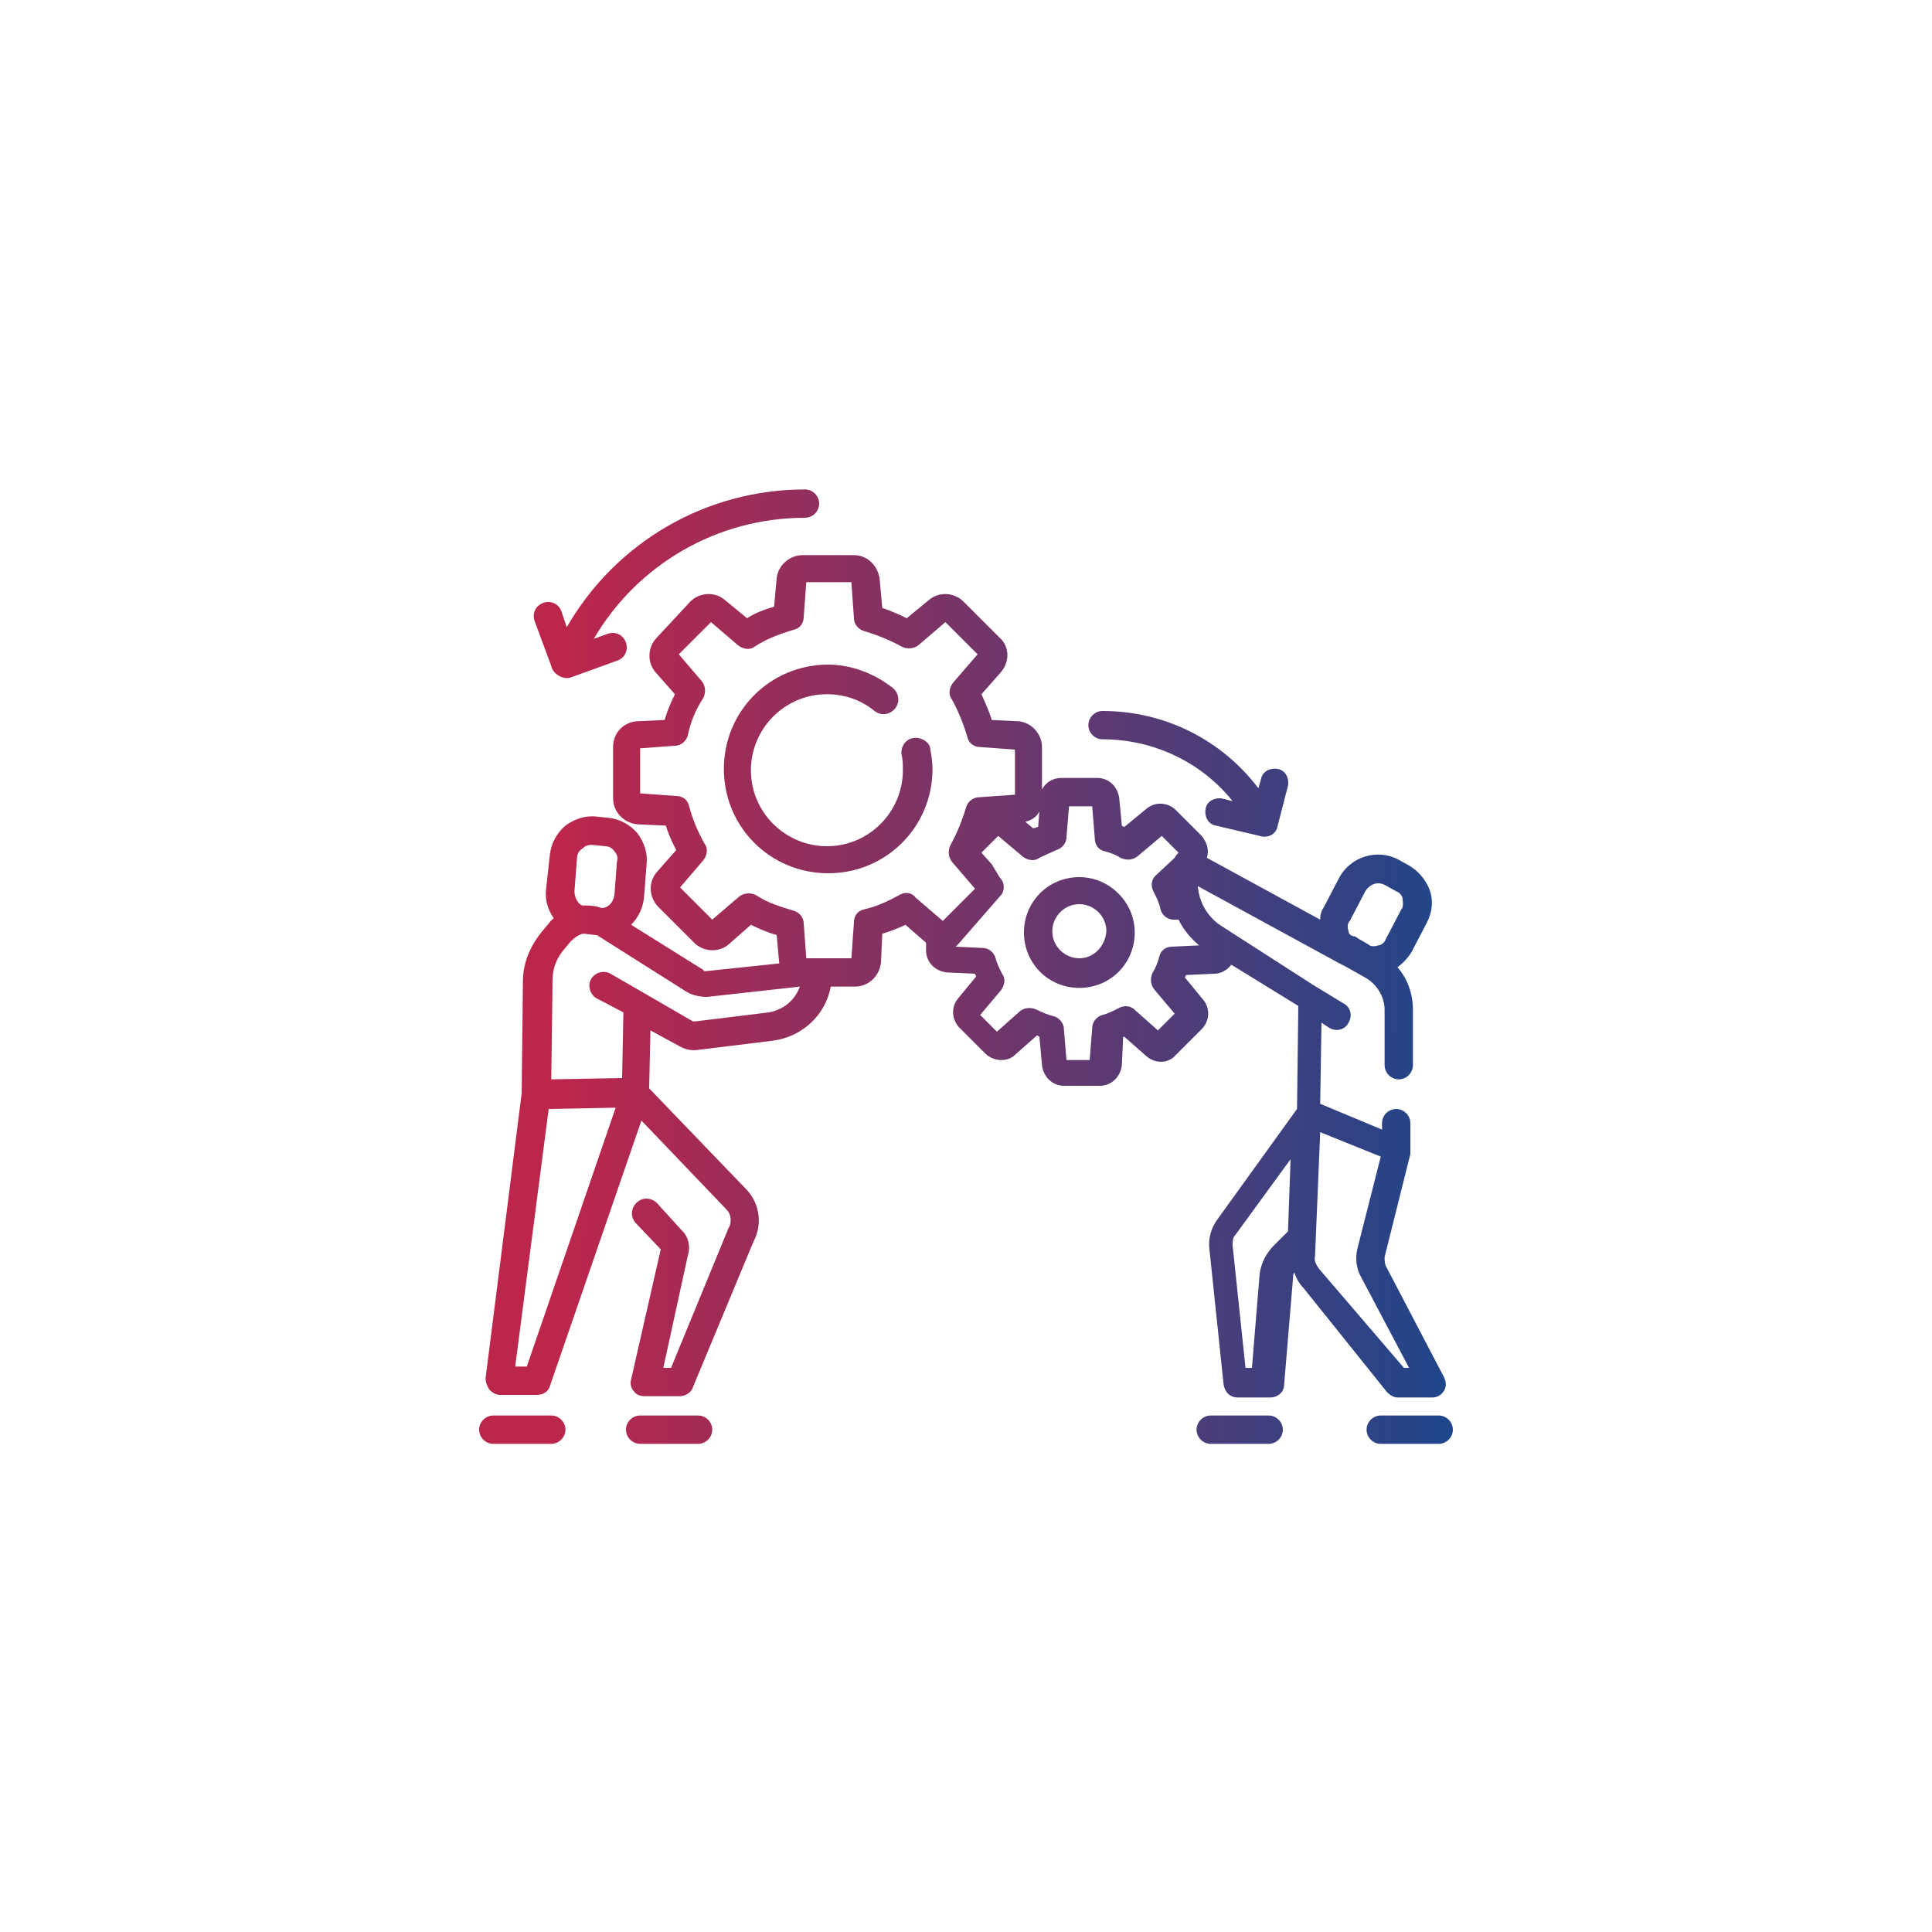 <svg xmlns="http://www.w3.org/2000/svg" xmlns:xlink="http://www.w3.org/1999/xlink" id="Livello_1" x="0px" y="0px" viewBox="0 0 150 150" style="enable-background:new 0 0 150 150;" xml:space="preserve"><style type="text/css">	.st0{fill:url(#SVGID_1_);}	.st1{fill:#F0F2F4;}	.st2{fill:#1F1F1F;}	.st3{fill:#FFFFFF;}	.st4{fill:#0A0C0E;}	.st5{fill:url(#SVGID_00000020393868474860217890000014375939150623265204_);}	.st6{fill:url(#SVGID_00000066476633120326019640000005057183959406077094_);}	.st7{fill:url(#SVGID_00000057124479570611276530000009497261732683224220_);}	.st8{fill:url(#SVGID_00000139977065704679371980000016986205301995507134_);}	.st9{fill:url(#SVGID_00000111162577495564205540000005209261018913801875_);}	.st10{fill:url(#SVGID_00000026137159433194886540000016882638644601189506_);}	.st11{fill:url(#SVGID_00000044866579620806422870000013380535693658363538_);}	.st12{fill:url(#SVGID_00000095297313898581693090000001581466725014465425_);}	.st13{fill:url(#SVGID_00000073692822385895434600000011979889844420026781_);}	.st14{fill:url(#SVGID_00000044168831335912700490000011365400665126220987_);}	.st15{fill:url(#SVGID_00000000943106735041941350000017635206256472510626_);}	.st16{fill:url(#SVGID_00000145780240028126165610000010412045514364960161_);}	.st17{fill:url(#SVGID_00000108306067348928010310000016605598159795872130_);}	.st18{fill:url(#SVGID_00000067238683426002134040000011626308080398378173_);}	.st19{fill:url(#SVGID_00000078004334930297330700000016248159212944983988_);}	.st20{fill:url(#SVGID_00000054948977637848285060000005640501841564501948_);}	.st21{fill:url(#SVGID_00000023990256985533898270000017906763140502664854_);}	.st22{fill:url(#SVGID_00000016047612701494910120000001485325450716665255_);}	.st23{fill:url(#SVGID_00000127013000101967971870000011617915234746897575_);}	.st24{fill:url(#SVGID_00000140722305856619871030000016048939442548656819_);}	.st25{fill:url(#SVGID_00000017481255727237887270000014843755480559923365_);}	.st26{fill:url(#SVGID_00000101088262111045199700000008616493897996478649_);}	.st27{fill:url(#SVGID_00000025436196655111581870000016016254965159722668_);}	.st28{fill:url(#SVGID_00000053509371009432445100000017849021032314573706_);}	.st29{fill:url(#SVGID_00000181050278898489147590000016627114543265182639_);}	.st30{fill:url(#SVGID_00000043431734090114912980000003225627739502915461_);}	.st31{fill:url(#SVGID_00000103963565806653944780000007462398612904756124_);}	.st32{fill:url(#SVGID_00000045590122892509510010000000950490387750020026_);}	.st33{fill:url(#SVGID_00000113343576828928849690000014042084901213989287_);}	.st34{fill:url(#SVGID_00000108993038711641668020000007169418419596686517_);}	.st35{fill:url(#SVGID_00000058560232663034227110000016205441586740907433_);}	.st36{fill:url(#SVGID_00000013903467688756036270000011467554284277590699_);}	.st37{fill:url(#SVGID_00000168082366545786068120000016226688086609376924_);}	.st38{fill:url(#SVGID_00000084516000971205268370000006068177474420352949_);}	.st39{fill:url(#SVGID_00000098186077692301579020000016103575606692022151_);}	.st40{fill:url(#SVGID_00000122000467107169517530000006994243034234524546_);}	.st41{fill:url(#SVGID_00000037690671237514983090000008613581594337694116_);}	.st42{fill:url(#SVGID_00000059293235571334589630000006502085753839018904_);}	.st43{fill:url(#SVGID_00000107580027495985576240000000812308921836196247_);}	.st44{fill:url(#SVGID_00000111172788118592386300000009777816203851607188_);}	.st45{fill:url(#SVGID_00000091719350487341699230000004697374253904860068_);}	.st46{fill:url(#SVGID_00000094605351385399663490000017036120334163104913_);}	.st47{fill:url(#SVGID_00000145757957924249824660000001871819449030681488_);}	.st48{fill:url(#SVGID_00000177465187996814262240000007253320423309002919_);}	.st49{fill:url(#SVGID_00000086654434138253212800000005253216881795815313_);}	.st50{fill:url(#SVGID_00000012448285800178425990000008947190941269016510_);}	.st51{fill:url(#SVGID_00000158729041183236997630000003503420875993064627_);}	.st52{fill:url(#SVGID_00000171710361186982299460000007559109879067740089_);}	.st53{fill:url(#SVGID_00000101815627689130717550000014552483371179746736_);}	.st54{fill:url(#SVGID_00000020393250066890664790000013925573847562872245_);}	.st55{fill:url(#SVGID_00000029040287917828964520000017030933340480483208_);}	.st56{fill:url(#SVGID_00000011711614149366600950000010360008211546495667_);}	.st57{fill:url(#SVGID_00000086670532626184162420000005263061336181120157_);}	.st58{fill:url(#SVGID_00000038383348365203788410000013722204769753672352_);}	.st59{fill:url(#SVGID_00000021815326781865023030000016085629122343178671_);}	.st60{fill:url(#SVGID_00000008130821736547971490000008023516108219381938_);}	.st61{fill:url(#SVGID_00000162339678280903388680000013295172810865694600_);}	.st62{fill:url(#SVGID_00000098197264421011220210000011061165435627785663_);}	.st63{fill:url(#SVGID_00000041981664191812513990000018126172782960200342_);}	.st64{fill:url(#SVGID_00000102504558809833693220000002940526129956906130_);}	.st65{fill:url(#SVGID_00000019665977444993118820000005505871498934857094_);}	.st66{fill:url(#SVGID_00000171678224966687923250000011782196080956015023_);}	.st67{fill:url(#SVGID_00000016071092704217844020000002402963965901830548_);}	.st68{fill:url(#SVGID_00000123401388871027022000000015275686646236554678_);}	.st69{fill:url(#SVGID_00000183231088560236481560000002924290269603877823_);}	.st70{fill:url(#SVGID_00000093170296032321889930000007625622526932303240_);}	.st71{fill:url(#SVGID_00000089547207314367887450000004111803432211656846_);}	.st72{fill:url(#SVGID_00000073713195873882342980000010512295228890266015_);}	.st73{fill:url(#SVGID_00000113334274787294484030000010169295570926167175_);}	.st74{fill:url(#SVGID_00000016768802141513557070000013747389316968207539_);}	.st75{fill:url(#SVGID_00000117677018067663767420000004607432454758457784_);}	.st76{fill:url(#SVGID_00000109001198453578180670000012340328341198303889_);}			.st77{fill:none;stroke:url(#SVGID_00000168108560767811459990000014229705387956887227_);stroke-width:1.986;stroke-miterlimit:10;}	.st78{clip-path:url(#SVGID_00000018947132346896164520000011246547539466345886_);}	.st79{opacity:0.57;}	.st80{opacity:0.2;fill:url(#SVGID_00000071551458137594257530000015729979877159943318_);enable-background:new    ;}	.st81{opacity:0.2;fill:url(#SVGID_00000031205722365389489360000010758647530392492429_);enable-background:new    ;}	.st82{opacity:0.2;fill:url(#SVGID_00000060018267483955972770000012051962605270165907_);enable-background:new    ;}	.st83{opacity:0.2;fill:url(#SVGID_00000160164753297856541450000007615943798239041201_);enable-background:new    ;}	.st84{opacity:0.2;fill:url(#SVGID_00000008127246870097951250000011425128503222893749_);enable-background:new    ;}	.st85{fill:none;stroke:url(#SVGID_00000132081078479504799730000016326258334671215235_);stroke-width:2;stroke-miterlimit:10;}	.st86{fill:#BC264B;}	.st87{fill:none;stroke:#0A0C0E;stroke-miterlimit:10;}			.st88{fill:none;stroke:url(#SVGID_00000042006603497368937180000001817422108250286257_);stroke-width:3.378;stroke-miterlimit:10;}	.st89{opacity:0.2;fill:url(#SVGID_00000060727974727595088460000013701860689063453602_);enable-background:new    ;}	.st90{opacity:0.2;fill:url(#SVGID_00000168814498406372717610000000819737958820943265_);enable-background:new    ;}	.st91{opacity:0.2;fill:url(#SVGID_00000013162324948961879510000001439433475971030423_);enable-background:new    ;}	.st92{opacity:0.2;fill:url(#SVGID_00000012453521262810727160000004279268064533140874_);enable-background:new    ;}	.st93{opacity:0.2;fill:url(#SVGID_00000108275253564774390480000007735207718504752568_);enable-background:new    ;}	.st94{fill:#4C4C4C;}	.st95{opacity:0.1;}	.st96{fill:url(#SVGID_00000137096524145045692090000014379692977699594372_);}	.st97{fill:url(#SVGID_00000121249329747002250790000013426270353138551952_);}	.st98{opacity:0.2;fill:url(#SVGID_00000150081402721679646170000011052314213999214502_);enable-background:new    ;}	.st99{opacity:0.2;fill:url(#SVGID_00000045608770933931799860000009151517766329771669_);enable-background:new    ;}	.st100{opacity:0.2;fill:url(#SVGID_00000070112028578734123030000005287633028180630431_);enable-background:new    ;}	.st101{opacity:0.2;fill:url(#SVGID_00000119830847013715629020000004859289711890554276_);enable-background:new    ;}	.st102{opacity:0.2;fill:url(#SVGID_00000080204713478169229670000007007011789149712821_);enable-background:new    ;}	.st103{fill:url(#SVGID_00000025429629918482279830000010886337534867939468_);}	.st104{fill:url(#SVGID_00000137115466806426262830000002675859141724026283_);}	.st105{fill:#1A345B;}	.st106{fill:url(#SVGID_00000096050755074748677020000003761121965137374384_);}	.st107{fill:url(#SVGID_00000165215307645173379670000010473800362514213259_);}	.st108{opacity:0.2;fill:url(#SVGID_00000054246854159664568470000012644016493601123212_);enable-background:new    ;}	.st109{opacity:0.2;fill:url(#SVGID_00000081636308295569407980000003118201736757405858_);enable-background:new    ;}	.st110{opacity:0.2;fill:url(#SVGID_00000124842279492346829920000006416390121573051313_);enable-background:new    ;}	.st111{opacity:0.2;fill:url(#SVGID_00000020378543365803282380000002339990491734583993_);enable-background:new    ;}	.st112{opacity:0.2;fill:url(#SVGID_00000065777120528151353810000010357779688628117154_);enable-background:new    ;}	.st113{fill:url(#SVGID_00000172436050054886293760000009773841426047094449_);}	.st114{fill:url(#SVGID_00000060752519397153704850000014929290445580828580_);}	.st115{fill:none;stroke:#1A345B;stroke-width:2.408;stroke-miterlimit:10;}	.st116{fill:url(#SVGID_00000027601201189113780590000008058202068953006478_);}	.st117{fill:url(#SVGID_00000071528771898835390400000000756872212349557691_);}	.st118{fill:url(#SVGID_00000034809682478540654370000000640715672900213163_);}	.st119{fill:url(#SVGID_00000127044701624121429120000012835021864996005252_);}	.st120{fill:url(#SVGID_00000167376140788027037460000002181468014640459908_);}	.st121{fill:url(#SVGID_00000013873737384049635980000004335097142572542093_);}	.st122{fill:url(#SVGID_00000016044106594100080570000015681755641599050375_);}	.st123{fill:url(#SVGID_00000039124503726435880610000009161636320254215811_);}	.st124{fill:url(#SVGID_00000060002603211330566680000007852651604697050004_);}	.st125{fill:url(#SVGID_00000028310463873900029590000016738984359300756354_);}	.st126{fill:url(#SVGID_00000155130617242823585830000008023716374943109803_);}	.st127{fill:url(#SVGID_00000114049277499137562500000005887937880103174316_);}	.st128{fill:url(#SVGID_00000059274716111864938500000004753011154075208846_);}	.st129{fill:url(#SVGID_00000035495801721055573950000002199403086910176415_);}	.st130{fill:url(#SVGID_00000046329705844869573280000010983631096253159611_);}	.st131{fill:url(#SVGID_00000181082643264009211910000016807353693282394762_);}	.st132{fill:url(#SVGID_00000145749332601536752480000002340530203296368791_);}	.st133{fill:url(#SVGID_00000062887291526795575270000008715122302208794250_);}	.st134{fill:url(#SVGID_00000096751099915736944550000003461071197696232594_);}	.st135{fill:url(#SVGID_00000094603034773883543150000000489254002888490149_);}	.st136{fill:url(#SVGID_00000133487278474940530620000013510633694208771243_);}	.st137{fill:url(#SVGID_00000068650561392642076830000017169822349493969805_);}	.st138{fill:url(#SVGID_00000033333575016783229320000008699380187885132476_);}	.st139{fill:url(#SVGID_00000105393160511349238350000009004708418761286836_);}	.st140{fill:url(#SVGID_00000075160515681796874210000017416385243270021530_);}	.st141{fill:url(#SVGID_00000132086342951888382660000017274593822175742864_);}	.st142{fill:url(#SVGID_00000011729676338159496080000006453345902124256423_);}	.st143{fill:url(#SVGID_00000118355560986490347560000008478059580493969591_);}	.st144{fill:url(#SVGID_00000129914354648053880570000014736206695159718588_);}	.st145{fill:url(#SVGID_00000101103017598693986460000009456528576554580868_);}	.st146{fill:url(#SVGID_00000083088751695923315990000014187096384043860147_);}	.st147{fill:url(#SVGID_00000090261820458630383200000006937684459564159400_);}	.st148{fill:url(#SVGID_00000017484399156781482100000009781605913763695549_);}	.st149{fill:url(#SVGID_00000039128448044305126180000008098229118677240195_);}	.st150{fill:url(#SVGID_00000085948012123693845550000013170691555728728200_);}	.st151{fill:url(#SVGID_00000134929486230667418060000017256027939078698888_);}	.st152{fill:url(#SVGID_00000056389077639718707500000013993904016416989315_);}	.st153{fill:url(#SVGID_00000111898799372508136340000006731767008792991387_);}	.st154{fill:url(#SVGID_00000163757773465645504060000001959458943215063172_);}	.st155{fill:url(#SVGID_00000091717178636033844210000007829291744567468933_);}	.st156{fill:url(#SVGID_00000109707995997872831010000009745230951736056995_);}	.st157{fill:url(#SVGID_00000014606069016324197390000013774152068618472087_);}	.st158{fill:url(#SVGID_00000163756617945323373750000010654420864597315483_);}	.st159{fill:url(#SVGID_00000076605820144410672340000018251126074585464222_);}	.st160{fill:url(#SVGID_00000107548530034631442130000003697238526326712501_);}	.st161{fill:url(#SVGID_00000041283995101680589430000009596949665056104116_);}	.st162{fill:url(#SVGID_00000011003429275277522140000008583582840446652833_);}	.st163{fill:url(#SVGID_00000103230664747662802820000000393949170910518953_);}	.st164{fill:url(#SVGID_00000029758554298027091060000009840170561009451679_);}	.st165{fill:url(#SVGID_00000175317624078463130410000017127958136458699418_);}	.st166{fill:url(#SVGID_00000068646211642323103650000015243870085204808875_);}	.st167{fill:url(#SVGID_00000008125625318135979970000005002454860931107005_);}	.st168{fill:url(#SVGID_00000044878503485911665200000008575600611201921972_);}	.st169{fill:url(#SVGID_00000036217689227981687830000015303709043354386097_);}	.st170{clip-path:url(#SVGID_00000168819208261863194290000003892961029726552486_);}	.st171{fill:url(#SVGID_00000045593928245013156790000002923301291706196139_);}	.st172{fill:url(#SVGID_00000089557395630127499970000004948713988133982376_);}	.st173{fill:url(#SVGID_00000023261074961545579060000004989532121379598475_);}	.st174{fill:url(#SVGID_00000034802903065853419550000016814231270506114191_);}	.st175{fill:url(#SVGID_00000043421438899610772240000014255236952285007539_);}	.st176{fill:url(#SVGID_00000021826157133488973070000004409406771788975764_);}	.st177{fill:url(#SVGID_00000078724369505411906460000015807679838502242478_);}	.st178{fill:url(#SVGID_00000033369801178001852620000013008349485812352184_);}	.st179{fill:url(#SVGID_00000041978920331339529220000014318137613171051140_);}	.st180{fill:url(#SVGID_00000109730641883496455560000000194882438171363750_);}	.st181{fill:url(#SVGID_00000170985491188487976630000015264085889498100650_);}	.st182{fill:url(#SVGID_00000134213082404011285140000003882767964096933025_);}	.st183{fill:url(#SVGID_00000042723382365653768850000014048629628780002730_);}	.st184{fill:url(#SVGID_00000080907160869271265300000017740293493966498745_);}	.st185{fill:url(#SVGID_00000018925168930313461980000017801124865492277941_);}	.st186{fill:url(#SVGID_00000127730830734385510920000005881027569416286087_);}	.st187{fill:url(#SVGID_00000134250611127932992820000000472706845652959122_);}	.st188{fill:url(#SVGID_00000131361819891321461360000013007750902613812867_);}	.st189{fill:url(#SVGID_00000023275705552132565660000010272332303415409851_);}	.st190{fill:url(#SVGID_00000107550511928433142070000008201823984247882170_);}	.st191{fill:url(#SVGID_00000078750065729819812710000006246574158983190672_);}	.st192{fill:url(#SVGID_00000092441395311962284130000000777365890994081668_);}	.st193{fill:url(#SVGID_00000145748299436378375680000002470647064670733712_);}	.st194{fill:url(#SVGID_00000124143108238740456800000002414648009166460059_);}	.st195{fill:url(#SVGID_00000111904008764588303480000012730257550676558772_);}	.st196{fill:url(#SVGID_00000007401312096832154680000016144489633743535755_);}	.st197{fill:url(#SVGID_00000100378052477648514380000010863411359792267441_);}	.st198{fill:url(#SVGID_00000126293147242964718900000004741207021264820407_);}	.st199{fill:url(#SVGID_00000135675777711182773690000012143588311323317911_);}	.st200{fill:url(#SVGID_00000065032920312329624020000017708785362114354823_);}	.st201{fill:url(#SVGID_00000175285651821239616970000007065436986739623046_);}	.st202{fill:url(#SVGID_00000013161006956180139930000004360310423825344401_);}	.st203{fill:url(#SVGID_00000183248646449515315010000001572488949207063179_);}	.st204{opacity:0.2;}	.st205{fill:url(#SVGID_00000062911277925776074900000001505737084985146509_);}	.st206{fill:url(#SVGID_00000162335856978577808260000013801063812954952111_);}	.st207{fill:url(#SVGID_00000098212876150790400000000003729453287581787798_);}	.st208{fill:url(#SVGID_00000169551788588812222310000000632796577060646292_);}	.st209{fill:url(#SVGID_00000155834110219863106380000013351461557862048642_);}	.st210{fill:url(#SVGID_00000115480322824398578960000007103768937171349409_);}	.st211{fill:url(#SVGID_00000091724216083701564640000013207896205505855135_);}	.st212{fill:url(#SVGID_00000088121151775629281630000010584550509399546271_);}	.st213{fill:url(#SVGID_00000066479983885921190800000010639564054014504380_);}	.st214{fill:url(#SVGID_00000114068411200812702790000004985520403955662470_);}	.st215{fill:url(#SVGID_00000096749647800648563800000002551865976734459273_);}	.st216{fill:url(#SVGID_00000005242166797557514280000016369425751930907285_);}	.st217{fill:url(#SVGID_00000163045701367718179610000004669292057038665639_);}	.st218{fill:url(#SVGID_00000159443090850982947750000005093723030339159188_);}	.st219{fill:url(#SVGID_00000171685022596343871360000011986652485625277333_);}	.st220{fill:url(#SVGID_00000136411990146352913730000015205871596002539685_);}	.st221{fill:url(#SVGID_00000174584297061475265780000005489801904752615310_);}	.st222{fill:url(#SVGID_00000101082274288538092780000014170032912635896242_);}	.st223{fill:url(#SVGID_00000145758861408014992950000017847712249732350863_);}	.st224{fill:url(#SVGID_00000050651869889836160580000003960343845268452496_);}	.st225{fill:url(#SVGID_00000096054094547077868840000004045754437156958356_);}	.st226{fill:url(#SVGID_00000152946616402149690130000014261627880310701968_);}	.st227{fill:url(#SVGID_00000178197928504562085660000000173820528330066108_);}	.st228{fill:url(#SVGID_00000072987217232521096900000005184839503770790802_);}	.st229{fill:url(#SVGID_00000183222787233371241300000011622081292541141437_);}	.st230{fill:url(#SVGID_00000177480916075100096440000010898292027126815387_);}	.st231{fill:url(#SVGID_00000031174682489150157700000002363005317775788724_);}	.st232{fill:url(#SVGID_00000173157202016335069910000008141448116992756153_);}	.st233{fill:url(#SVGID_00000096022877643555717020000004171018786718450579_);}	.st234{fill:url(#SVGID_00000011004568325986740780000006724251619841792957_);}	.st235{fill:url(#SVGID_00000170972175925620816680000014607755566635115441_);}	.st236{fill:url(#SVGID_00000150097004391157661750000010537257140971987614_);}	.st237{fill:url(#SVGID_00000094593918395379916080000002237939116635991220_);}	.st238{fill:url(#SVGID_00000165235294395827003240000000804638192978579079_);}	.st239{fill:url(#SVGID_00000008141867454508463280000017691563134524855980_);}	.st240{fill:url(#SVGID_00000021114871915681845710000013362082649867737008_);}	.st241{fill:url(#SVGID_00000048478014102935628890000004229592046000732561_);}	.st242{fill:url(#SVGID_00000031207816664717915570000015143718968227053239_);}	.st243{fill:url(#SVGID_00000069370051992363893200000015587089723852304270_);}	.st244{fill:url(#SVGID_00000075860605649908530210000002193290949100105603_);}	.st245{fill:url(#SVGID_00000029736381187052734220000003930066480864642184_);}	.st246{fill:url(#SVGID_00000110467617032791863780000009602037688826703777_);}	.st247{fill:url(#SVGID_00000007408643061531478650000010445674931734741642_);}	.st248{fill:url(#SVGID_00000181808508076020109520000014817621856551869602_);}	.st249{fill:url(#SVGID_00000042736665198713015560000014754469687450218157_);}	.st250{fill:url(#SVGID_00000070108201768682735310000018082631649662157204_);}	.st251{fill:url(#SVGID_00000104664402061526275700000000747385285905656195_);}	.st252{fill:url(#SVGID_00000182499763199164001360000018337101805904766874_);}	.st253{fill:url(#SVGID_00000047019926623486373740000005063795795847624867_);}	.st254{fill:url(#SVGID_00000083064158633982147290000011544258112712095888_);}	.st255{fill:url(#SVGID_00000024681644561353956570000012471380501643743876_);}	.st256{fill:url(#SVGID_00000119808746385594947910000009294817512133705639_);}	.st257{fill:url(#SVGID_00000091716083766524662420000004116281761731224982_);}	.st258{fill:url(#SVGID_00000041983404533520566190000008242415052373994401_);}	.st259{fill:url(#SVGID_00000074427715573730525000000015728682827198841994_);}	.st260{fill:url(#SVGID_00000168801851295854943420000014055066042763777939_);}	.st261{fill:url(#SVGID_00000155844057197748717110000018316388498801691805_);}	.st262{fill:url(#SVGID_00000000943480148501438950000006624206706613777325_);}	.st263{fill:url(#SVGID_00000010281357248817761370000010888556690818366854_);}	.st264{fill:url(#SVGID_00000101081027432509637420000009962655596785028795_);}			.st265{fill:none;stroke:url(#SVGID_00000129197036479340125710000017064257709576646549_);stroke-width:1.133;stroke-miterlimit:10;}			.st266{fill:none;stroke:url(#SVGID_00000146488496929838161740000008522173574247621302_);stroke-width:1.133;stroke-miterlimit:10;}			.st267{fill:none;stroke:url(#SVGID_00000098185479735961108980000004310470608485526190_);stroke-width:1.133;stroke-miterlimit:10;}			.st268{fill:none;stroke:url(#SVGID_00000119797371228806679920000003856223662048998830_);stroke-width:1.133;stroke-miterlimit:10;}			.st269{fill:none;stroke:url(#SVGID_00000169545661816583575310000017173014678582822826_);stroke-width:1.133;stroke-miterlimit:10;}			.st270{fill:none;stroke:url(#SVGID_00000057839916140584242930000018431787970677818760_);stroke-width:1.133;stroke-miterlimit:10;}			.st271{fill:none;stroke:url(#SVGID_00000135686933515389426590000013097651470045627553_);stroke-width:1.133;stroke-miterlimit:10;}			.st272{fill:none;stroke:url(#SVGID_00000179628304498160599710000010700317482493102758_);stroke-width:1.133;stroke-miterlimit:10;}			.st273{fill:none;stroke:url(#SVGID_00000109751854186910208040000010772899107500749232_);stroke-width:1.133;stroke-miterlimit:10;}			.st274{fill:none;stroke:url(#SVGID_00000044163527297557852250000003891136810980435125_);stroke-width:1.133;stroke-miterlimit:10;}			.st275{fill:none;stroke:url(#SVGID_00000033344109455874800520000014942546535876884911_);stroke-width:1.133;stroke-miterlimit:10;}			.st276{fill:none;stroke:url(#SVGID_00000164496777130302862330000000005817606897436055_);stroke-width:1.133;stroke-miterlimit:10;}			.st277{fill:none;stroke:url(#SVGID_00000021827117813088684530000011272875631984505770_);stroke-width:1.133;stroke-miterlimit:10;}			.st278{fill:none;stroke:url(#SVGID_00000049210201139802414000000002856785537565445513_);stroke-width:1.133;stroke-miterlimit:10;}			.st279{fill:none;stroke:url(#SVGID_00000103265212092623140640000000930362472504213899_);stroke-width:1.133;stroke-miterlimit:10;}			.st280{fill:none;stroke:url(#SVGID_00000022553244405762305210000004696855410583657366_);stroke-width:1.133;stroke-miterlimit:10;}			.st281{fill:none;stroke:url(#SVGID_00000017500841487078571830000014539529807872708232_);stroke-width:1.133;stroke-miterlimit:10;}			.st282{fill:none;stroke:url(#SVGID_00000154403507443561936840000008201215727048465596_);stroke-width:1.133;stroke-miterlimit:10;}			.st283{fill:none;stroke:url(#SVGID_00000058576870947810591000000002650976655407070639_);stroke-width:1.133;stroke-miterlimit:10;}			.st284{fill:none;stroke:url(#SVGID_00000163760641802662069820000010838206548814575779_);stroke-width:1.133;stroke-miterlimit:10;}			.st285{fill:none;stroke:url(#SVGID_00000091733014502255426670000009956426540431930764_);stroke-width:1.133;stroke-miterlimit:10;}			.st286{fill:none;stroke:url(#SVGID_00000081615981711849489130000003327869632657156518_);stroke-width:1.133;stroke-miterlimit:10;}			.st287{fill:none;stroke:url(#SVGID_00000081626608096651027920000005916208867824202390_);stroke-width:1.133;stroke-miterlimit:10;}			.st288{fill:none;stroke:url(#SVGID_00000026862539909976013160000004089911296961982618_);stroke-width:1.133;stroke-miterlimit:10;}			.st289{fill:none;stroke:url(#SVGID_00000170280501937311948420000005228807512038379942_);stroke-width:1.133;stroke-miterlimit:10;}			.st290{fill:none;stroke:url(#SVGID_00000075124542965382438920000003795214838192843446_);stroke-width:1.133;stroke-miterlimit:10;}			.st291{fill:none;stroke:url(#SVGID_00000149358039537188748020000008279023057461846938_);stroke-width:1.133;stroke-miterlimit:10;}			.st292{fill:none;stroke:url(#SVGID_00000114035188112460793090000012092354037972099469_);stroke-width:1.133;stroke-miterlimit:10;}			.st293{fill:none;stroke:url(#SVGID_00000031208533022737324830000009746388558295008932_);stroke-width:1.986;stroke-miterlimit:10;}	.st294{fill:url(#SVGID_00000042012254081854705510000003961611554623657121_);}			.st295{fill:none;stroke:url(#SVGID_00000090282385593075520330000004982752267614075279_);stroke-width:1.133;stroke-miterlimit:10;}			.st296{fill:none;stroke:url(#SVGID_00000155850408038922091470000005323528571641977009_);stroke-width:1.133;stroke-miterlimit:10;}			.st297{fill:none;stroke:url(#SVGID_00000059304832155105980700000015783748604249074850_);stroke-width:1.133;stroke-miterlimit:10;}			.st298{fill:none;stroke:url(#SVGID_00000104688706943117659080000011452266676141346204_);stroke-width:1.133;stroke-miterlimit:10;}			.st299{fill:none;stroke:url(#SVGID_00000129884330074546486580000014126455374531157423_);stroke-width:1.133;stroke-miterlimit:10;}			.st300{fill:none;stroke:url(#SVGID_00000011721614712935678000000005388912533481960379_);stroke-width:1.133;stroke-miterlimit:10;}			.st301{fill:none;stroke:url(#SVGID_00000161633405007654379980000009791850802749731996_);stroke-width:1.133;stroke-miterlimit:10;}			.st302{fill:none;stroke:url(#SVGID_00000119103768467898250140000017602679515556709504_);stroke-width:1.133;stroke-miterlimit:10;}			.st303{fill:none;stroke:url(#SVGID_00000158725002440491762030000010323077255930629784_);stroke-width:1.133;stroke-miterlimit:10;}			.st304{fill:none;stroke:url(#SVGID_00000115493768283717823090000000984148377538082750_);stroke-width:1.133;stroke-miterlimit:10;}			.st305{fill:none;stroke:url(#SVGID_00000099625868495982943220000015063598307656520877_);stroke-width:1.133;stroke-miterlimit:10;}			.st306{fill:none;stroke:url(#SVGID_00000108280578007719224020000008487590167263299989_);stroke-width:1.133;stroke-miterlimit:10;}	.st307{fill:url(#SVGID_00000099656538106929080770000005115328344578819457_);}	.st308{fill:url(#SVGID_00000124868434970069822090000010189188412863181442_);}	.st309{fill:url(#SVGID_00000176754454417940909860000011449074259698249383_);}	.st310{fill:url(#SVGID_00000034800628752765686410000013606933089587520424_);}	.st311{fill:url(#SVGID_00000034085343460267367800000001686538626418968207_);}	.st312{fill:url(#SVGID_00000072254552458884865270000010717603966959558565_);}	.st313{fill:url(#SVGID_00000168089252721140971860000001782186175999638458_);}	.st314{fill:url(#SVGID_00000094584873183961007480000006025769545870338745_);}	.st315{fill:url(#SVGID_00000119107162183910030910000003890757361347556021_);}	.st316{fill:url(#SVGID_00000024703792689488006980000017417638205220199338_);}	.st317{fill:url(#SVGID_00000109749518325402020270000015999745389468733083_);}	.st318{fill:url(#SVGID_00000016754479358420290170000003309145609247239046_);}	.st319{fill:url(#SVGID_00000124132365513910686870000012131696507404930729_);}	.st320{fill:url(#SVGID_00000067933044177084415330000006428452958883719326_);}	.st321{fill:url(#SVGID_00000074416291017814452880000006463543680139337868_);}	.st322{fill:url(#SVGID_00000024713718907120431660000017971121220608922043_);}	.st323{fill:url(#SVGID_00000055669318020391311550000015459776643154309506_);}	.st324{fill:url(#SVGID_00000094590712248642409030000007535227163153737890_);}	.st325{fill:url(#SVGID_00000093865424053779179430000007191191270998264990_);}	.st326{fill:url(#SVGID_00000127006820529289788380000003468614462120866440_);}	.st327{fill:url(#SVGID_00000116923791329800121470000012168695856899907494_);}	.st328{fill:url(#SVGID_00000005978364362874064160000012231964907853352328_);}	.st329{fill:url(#SVGID_00000031206411903641756530000011356558330815125423_);}	.st330{fill:url(#SVGID_00000063601399066315592840000016103420582610994867_);}	.st331{fill:url(#SVGID_00000144318900948512677830000009593161176209568405_);}	.st332{fill:url(#SVGID_00000065041556101948418440000013581905871902285726_);}	.st333{fill:url(#SVGID_00000125602835491876873320000005423237435074140351_);}	.st334{fill:url(#SVGID_00000079483489823523326680000003795023438302807467_);}	.st335{fill:url(#SVGID_00000028298177279984234020000014328177073848103862_);}	.st336{fill:url(#SVGID_00000062155077369328278370000008130198098126580905_);}	.st337{fill:url(#SVGID_00000101790755228184805760000014198092548925748379_);}	.st338{fill:url(#SVGID_00000097472419533183596510000004216799285101536147_);}	.st339{fill:url(#SVGID_00000065786078007666232250000003721029796117394355_);}	.st340{fill:url(#SVGID_00000039844177451856896390000005552849842478972592_);}	.st341{fill:url(#SVGID_00000078021736522977126910000004894599318142029970_);}	.st342{fill:url(#SVGID_00000026862274466231221200000008947377850981444776_);}	.st343{fill:url(#SVGID_00000160905813885189162210000005909045578923187110_);}	.st344{fill:url(#SVGID_00000181774882764736946430000002745267098495145379_);}	.st345{fill:url(#SVGID_00000169551519285116597170000008930125645466467496_);}	.st346{fill-rule:evenodd;clip-rule:evenodd;fill:url(#SVGID_00000181064704152249510940000006042707491980196490_);}	.st347{fill:url(#SVGID_00000163041337204408627340000004700189223048266141_);}	.st348{fill-rule:evenodd;clip-rule:evenodd;fill:url(#SVGID_00000009570100778353794950000015269302862859301048_);}	.st349{fill:url(#SVGID_00000048496538346472251290000015681994611475979392_);}	.st350{fill:url(#SVGID_00000105400127797293120560000006182315326243773849_);}	.st351{fill:url(#SVGID_00000044899143663968790120000012328531294830945163_);}	.st352{fill:url(#SVGID_00000113327065792747742740000015953929869519506577_);}	.st353{fill:url(#SVGID_00000137107134739223298360000010342816465852365214_);}	.st354{fill:url(#SVGID_00000182515068482495688370000013218138966721443981_);}	.st355{fill:url(#SVGID_00000148630147247458252120000001689747148577897375_);}	.st356{fill:url(#SVGID_00000144318989106991648160000016779390779838345609_);}	.st357{fill:url(#SVGID_00000132052420843327559590000017225939071802777500_);}	.st358{fill:url(#SVGID_00000063633370433429271760000014059024396048921518_);}	.st359{fill:url(#SVGID_00000123431626377405060030000010811599512829996696_);}	.st360{fill:url(#SVGID_00000008130391632129454740000009549778127442668447_);}	.st361{fill:url(#SVGID_00000031915161433360200110000005402592576195511942_);}	.st362{fill:url(#SVGID_00000042697911702080933790000009684905401448019893_);}	.st363{fill:url(#SVGID_00000062179403076891719530000004126433350125213581_);}	.st364{fill:url(#SVGID_00000098182488842799389180000010080442371320742546_);}	.st365{fill:url(#SVGID_00000077290870028813844470000001359198475932331681_);}	.st366{fill:url(#SVGID_00000001631582352741918480000008167183715515187112_);}	.st367{fill:url(#SVGID_00000052826363583594115880000016331953298015229597_);}	.st368{fill:url(#SVGID_00000021117589609115919500000008156003534833893034_);}	.st369{fill:url(#SVGID_00000056394965131055289900000003703091991913162898_);}	.st370{fill:url(#SVGID_00000059988448263225145070000013944349690322750849_);}	.st371{fill:url(#SVGID_00000043454602631885791320000002894016323642170761_);}	.st372{fill:url(#SVGID_00000140697767127828199770000014022710740038067862_);}	.st373{fill:url(#SVGID_00000068634927346059209910000012514713813138108333_);}	.st374{fill:url(#SVGID_00000049218835165412915710000001244180016496349853_);}	.st375{fill:url(#SVGID_00000131352295435650390550000000747359323806965408_);}	.st376{fill:url(#SVGID_00000004536045957406830460000017486848556543310469_);}	.st377{fill:url(#SVGID_00000029755184066874700840000006174051159490650768_);}	.st378{fill:url(#SVGID_00000005959004857237651010000011920058936190147004_);}	.st379{fill:url(#SVGID_00000124136921538086154220000006835975663936091012_);}	.st380{fill:url(#SVGID_00000057120401543760711360000002389857803509009084_);}	.st381{fill:url(#SVGID_00000023241509300450080860000015501587968677349789_);}	.st382{fill:url(#SVGID_00000183249954699702579410000002336870493718552196_);}	.st383{fill:url(#SVGID_00000035509664661953738070000017948589452911208355_);}	.st384{fill:url(#SVGID_00000060019520741176479800000008040177828240425867_);}	.st385{fill:url(#SVGID_00000013914758462703253590000015378420418622687147_);}	.st386{fill:url(#SVGID_00000132805494771858451910000013458832259753584041_);}	.st387{fill:url(#SVGID_00000109724183577401480310000003323450316171463300_);}	.st388{fill:url(#SVGID_00000027567972640795398720000018443170228251361213_);}	.st389{fill:url(#SVGID_00000086681353517616041810000012821896541973937591_);}	.st390{fill:url(#SVGID_00000103946238955399253930000000860230987298382262_);}	.st391{fill:url(#SVGID_00000002350913002219366760000018090286052456473246_);}	.st392{fill:url(#SVGID_00000142155627631863640780000003306384646605766309_);}	.st393{fill:url(#SVGID_00000062894629364380326450000017014404251379146408_);}	.st394{fill:url(#SVGID_00000116194790061386046910000000799924372505675438_);}	.st395{fill:url(#SVGID_00000140715486467706305850000017996446991282462376_);}	.st396{fill:url(#SVGID_00000018926558148372165970000017409824094927996852_);}	.st397{fill:url(#SVGID_00000093139333370605317540000010979914768497985671_);}	.st398{fill:url(#SVGID_00000003793726181088253290000000293657666326611853_);}	.st399{fill:url(#SVGID_00000128476046712153179280000004979405685907868857_);}	.st400{fill:url(#SVGID_00000029768074466686963380000013398273312010363552_);}	.st401{fill:url(#SVGID_00000070099848317514368650000005837027152170391713_);}	.st402{fill:url(#SVGID_00000110443332387193792470000001450741542676388774_);}	.st403{fill-rule:evenodd;clip-rule:evenodd;fill:url(#SVGID_00000174579610334836555540000014366248506813165999_);}	.st404{fill:url(#SVGID_00000096018028386351946260000001579748062162008758_);}	.st405{fill-rule:evenodd;clip-rule:evenodd;fill:url(#SVGID_00000124122134694313037920000001604636227816166569_);}	.st406{fill:url(#SVGID_00000153707653206024017070000004014758683304098980_);}	.st407{fill:url(#SVGID_00000152246821357376187270000005563248639158101911_);}	.st408{fill:url(#SVGID_00000156577754572941663450000014836862229620962966_);}	.st409{fill:url(#SVGID_00000114072398687870574650000009157814585851194752_);}	.st410{fill:url(#SVGID_00000106855809765305271280000006947662742009839497_);}	.st411{fill:url(#SVGID_00000165210358292252475090000009242043935324405426_);}	.st412{fill:url(#SVGID_00000034783577997536868450000009178455546216236933_);}	.st413{fill:url(#SVGID_00000109013490175985701190000005448239119098796469_);}	.st414{fill:url(#SVGID_00000081636646521803981920000001438848668197122194_);}	.st415{fill:url(#SVGID_00000074407419886699085400000017177711736119620018_);}	.st416{fill:url(#SVGID_00000094611103615047968220000009975108073478375614_);}	.st417{fill:url(#SVGID_00000113345528433803517670000017435357972781775800_);}	.st418{fill:url(#SVGID_00000037691817548692814140000007020710820163481480_);}	.st419{fill:url(#SVGID_00000164505214800070753350000017327509966640998277_);}	.st420{fill:url(#SVGID_00000121246774258627375870000016423172679934932646_);}	.st421{fill:url(#SVGID_00000148647195299045493360000007449653470106752143_);}	.st422{fill:url(#SVGID_00000122680363514007440310000002134038963728150184_);}	.st423{fill:url(#SVGID_00000159441876792777964390000010613817536236252302_);}	.st424{fill:url(#SVGID_00000132053515202270132170000012676413034208222380_);}	.st425{fill:url(#SVGID_00000158748602811758623920000006453958693979115690_);}	.st426{fill:url(#SVGID_00000016787374894186465620000001721054721338325945_);}	.st427{fill:url(#SVGID_00000163037565373662884780000013089544116236328070_);}	.st428{fill:url(#SVGID_00000116233731075700586520000006238642416064846753_);}	.st429{fill:url(#SVGID_00000083050031161192709260000002541078171833878161_);}	.st430{fill:url(#SVGID_00000074424034304658908690000013640085420150955174_);}	.st431{fill:url(#SVGID_00000050661389858039516670000006224316264644275328_);}	.st432{fill:url(#SVGID_00000008149384978083703830000011152017489375347611_);}	.st433{fill:url(#SVGID_00000127002068444374052920000008472663554988061065_);}	.st434{fill:url(#SVGID_00000114792112242448194620000016750225442840002184_);}	.st435{fill:url(#SVGID_00000092444665213491750770000012748499006006855865_);}	.st436{fill:url(#SVGID_00000165216548365027293300000017630395226752163263_);}	.st437{fill:url(#SVGID_00000068663203367169972680000001155747741733733012_);}	.st438{fill:url(#SVGID_00000046305091644114179540000009621100392438429600_);}	.st439{fill:url(#SVGID_00000047738989938883494800000000485462411174775698_);}	.st440{fill:url(#SVGID_00000098935505934025706150000006916628581384594077_);}	.st441{fill:url(#SVGID_00000108988619976753628300000010077054148977489293_);}	.st442{fill:url(#SVGID_00000178889463989215261550000005252195612630045585_);}	.st443{fill:url(#SVGID_00000017505430002366741840000011636866704409995397_);}	.st444{fill:url(#SVGID_00000000938950511044445630000013305525041558580640_);}	.st445{fill:url(#SVGID_00000111892416740450875130000002163336594113742497_);}	.st446{fill:url(#SVGID_00000114070189704369051780000011652115831014034324_);}	.st447{fill:url(#SVGID_00000070823734121493403590000004773499956178772631_);}	.st448{fill:url(#SVGID_00000005268827384730548970000000651910623247142289_);}	.st449{fill:url(#SVGID_00000018929757683171547080000016384255684244418238_);}	.st450{fill:url(#SVGID_00000068677178571605750450000003517579785177866938_);}	.st451{fill:url(#SVGID_00000116942724727337303080000015190302605633358513_);}	.st452{fill:url(#SVGID_00000121991804040587981430000003151092804085510326_);}	.st453{fill:url(#SVGID_00000016061598031958972750000004448105996410257796_);}	.st454{fill:url(#SVGID_00000036960791436617792370000005923259053389205420_);}	.st455{fill:url(#SVGID_00000155854383310198491590000004642260880344593550_);}	.st456{fill:url(#SVGID_00000085945840884195852590000001930458259357100197_);}	.st457{fill:url(#SVGID_00000070812792636522582170000001078533964371574171_);}	.st458{fill:url(#SVGID_00000002362811161921463290000004442872540504929205_);}	.st459{fill:url(#SVGID_00000117666006316187405050000003789489208088270213_);}</style><g>	<linearGradient id="SVGID_1_" gradientUnits="userSpaceOnUse" x1="43.641" y1="71.95" x2="126.592" y2="72.765">		<stop offset="0" style="stop-color:#BC264B"></stop>		<stop offset="1" style="stop-color:#004C97"></stop>	</linearGradient>	<path class="st0" d="M83.8,68.1c-2.4,0-4.3,1.9-4.3,4.3c0,2.4,1.9,4.3,4.3,4.3c2.4,0,4.3-1.9,4.3-4.3C88.1,70,86.1,68.1,83.8,68.1z   M83.8,74.4c-1.1,0-2.1-0.9-2.1-2.1c0-1.1,0.9-2.1,2.1-2.1c1.1,0,2.1,0.9,2.1,2.1C85.8,73.5,84.9,74.4,83.8,74.4z"></path>			<linearGradient id="SVGID_00000049907907305561453530000012874315911626704513_" gradientUnits="userSpaceOnUse" x1="43.761" y1="59.659" x2="126.713" y2="60.474">		<stop offset="0" style="stop-color:#BC264B"></stop>		<stop offset="1" style="stop-color:#004C97"></stop>	</linearGradient>	<path style="fill:url(#SVGID_00000049907907305561453530000012874315911626704513_);" d="M70.9,57.3c-0.6,0.1-1,0.7-0.9,1.3  c0.1,0.4,0.1,0.8,0.1,1.2c0,3.2-2.6,5.9-5.9,5.9c-3.2,0-5.9-2.6-5.9-5.9c0-3.2,2.6-5.9,5.9-5.9c1.3,0,2.6,0.4,3.7,1.3  c0.5,0.4,1.2,0.3,1.6-0.2c0.4-0.5,0.3-1.2-0.2-1.6c-1.4-1.1-3.2-1.8-5-1.8c-4.5,0-8.1,3.6-8.1,8.1s3.6,8.1,8.1,8.1s8.1-3.6,8.1-8.1  c0-0.6-0.1-1.1-0.2-1.7C72.1,57.6,71.5,57.2,70.9,57.3z"></path>			<linearGradient id="SVGID_00000140726929558118580130000007292992289124103069_" gradientUnits="userSpaceOnUse" x1="43.257" y1="110.994" x2="126.208" y2="111.81">		<stop offset="0" style="stop-color:#BC264B"></stop>		<stop offset="1" style="stop-color:#004C97"></stop>	</linearGradient>	<path style="fill:url(#SVGID_00000140726929558118580130000007292992289124103069_);" d="M42.8,109.9h-4.5c-0.6,0-1.1,0.5-1.1,1.1  c0,0.6,0.5,1.1,1.1,1.1h4.5c0.6,0,1.1-0.5,1.1-1.1C43.9,110.4,43.4,109.9,42.8,109.9z"></path>			<linearGradient id="SVGID_00000047054585206381062620000010331686852001108395_" gradientUnits="userSpaceOnUse" x1="43.258" y1="110.882" x2="126.209" y2="111.698">		<stop offset="0" style="stop-color:#BC264B"></stop>		<stop offset="1" style="stop-color:#004C97"></stop>	</linearGradient>	<path style="fill:url(#SVGID_00000047054585206381062620000010331686852001108395_);" d="M54.2,109.9h-4.5c-0.6,0-1.1,0.5-1.1,1.1  c0,0.6,0.5,1.1,1.1,1.1h4.5c0.6,0,1.1-0.5,1.1-1.1C55.3,110.4,54.8,109.9,54.2,109.9z"></path>			<linearGradient id="SVGID_00000155136913489730289480000000741675048214171546_" gradientUnits="userSpaceOnUse" x1="43.604" y1="75.624" x2="126.556" y2="76.44">		<stop offset="0" style="stop-color:#BC264B"></stop>		<stop offset="1" style="stop-color:#004C97"></stop>	</linearGradient>	<path style="fill:url(#SVGID_00000155136913489730289480000000741675048214171546_);" d="M107.7,108.1c0.2,0.2,0.5,0.4,0.8,0.4h2.7  c0.4,0,0.7-0.2,0.9-0.5s0.2-0.7,0-1.1l-4.5-8.6c-0.1-0.2-0.1-0.5-0.1-0.7l2-8c0,0,0,0,0,0l0,0c0,0,0,0,0,0c0,0,0-0.1,0-0.1  c0,0,0,0,0,0c0,0,0,0,0,0c0,0,0,0,0,0c0,0,0,0,0-0.1c0,0,0,0,0,0c0,0,0,0,0-0.1v-2.1c0-0.6-0.5-1.1-1.1-1.1s-1.1,0.5-1.1,1.1v0.5  l-4.8-2l0.1-6.3l0.6,0.4c0.5,0.3,1.2,0.2,1.5-0.4c0.3-0.5,0.2-1.2-0.4-1.5l-2.3-1.4c0,0,0,0,0,0L95,72c-1.2-0.7-1.9-1.9-2-3.2l11,6  c0.1,0,0.1,0.1,0.2,0.1l0.2,0.1l1.6,0.9c0.9,0.5,1.5,1.5,1.5,2.5v4.3c0,0.6,0.5,1.1,1.1,1.1s1.1-0.5,1.1-1.1v-4.3  c0-1.2-0.4-2.4-1.2-3.3c0.4-0.3,0.8-0.7,1.1-1.2l1.2-2.3c0.4-0.8,0.5-1.7,0.2-2.5c-0.3-0.8-0.9-1.5-1.6-1.9l-0.9-0.5  c-1.6-0.8-3.6-0.2-4.5,1.4l-1.2,2.3c-0.2,0.3-0.3,0.6-0.3,1l-8.8-4.8c0.2-0.6,0-1.2-0.4-1.7l-2-2c-0.6-0.6-1.6-0.7-2.3-0.1  l-1.7,1.4c-0.1,0-0.2-0.1-0.2-0.1L86.9,62c-0.1-0.9-0.8-1.6-1.7-1.6h-2.8c-0.6,0-1.2,0.3-1.5,0.9V58c0-1-0.8-1.9-1.8-2L77,55.9  c-0.2-0.7-0.5-1.3-0.8-2l1.5-1.7c0.7-0.8,0.7-2-0.1-2.7l-2.8-2.8c-0.7-0.7-1.9-0.8-2.7-0.1L70.4,48c-0.6-0.3-1.3-0.6-1.9-0.8  L68.3,45c-0.1-1-0.9-1.9-2-1.9h-4c-1,0-1.9,0.8-2,1.8l-0.2,2.2c-0.7,0.2-1.5,0.5-2.1,0.9l-1.7-1.4c-0.8-0.7-2-0.6-2.7,0.1L51,49.5  c-0.7,0.7-0.8,1.9-0.1,2.7l1.5,1.7c-0.3,0.6-0.6,1.3-0.8,2L49.4,56c-1,0.1-1.8,0.9-1.8,2v4c0,1,0.8,1.9,1.9,2l2.2,0.1  c0.2,0.7,0.5,1.3,0.8,1.9L51,67.7c-0.7,0.8-0.6,2,0.1,2.7l2.8,2.8c0.7,0.7,1.9,0.8,2.7,0.1l1.7-1.5c0.6,0.3,1.3,0.6,2,0.8l0.2,2.2  l-5.7,0.6c-0.1,0-0.2,0-0.2-0.1L49,71.8c0.5-0.5,0.9-1.2,1-2.1l0.2-2.6c0.1-0.9-0.2-1.7-0.7-2.4c-0.6-0.7-1.4-1.1-2.2-1.2l-1-0.1  c-0.9-0.1-1.7,0.2-2.4,0.7c-0.7,0.6-1.1,1.4-1.2,2.2L42.4,69c-0.1,0.8,0.1,1.6,0.6,2.3c-0.2,0.1-0.3,0.3-0.4,0.4l-0.5,0.6  c-0.9,1.1-1.5,2.4-1.5,3.9l-0.1,8.7L37.7,107c0,0.3,0.1,0.6,0.3,0.9c0.2,0.2,0.5,0.4,0.8,0.4h2.9c0.5,0,0.9-0.3,1-0.7l7.1-20.6  l6.6,6.9c0.4,0.4,0.4,1,0.2,1.4c0,0-0.1,0.1-0.1,0.2l-4.4,10.7h-0.6l1.9-8.7c0.2-0.6,0.1-1.3-0.3-1.8c0,0-0.1-0.1-0.1-0.1l-2-2.2  c-0.4-0.4-1.1-0.5-1.6,0c-0.4,0.4-0.5,1.1,0,1.6l1.9,2l-2.3,10.1c-0.1,0.3,0,0.7,0.2,0.9c0.2,0.3,0.5,0.4,0.9,0.4h2.7  c0.4,0,0.9-0.3,1-0.7l4.7-11.3c0.7-1.3,0.5-2.9-0.5-4l-7.6-7.9l0.1-4.5l2.2,1.2c0.5,0.3,1,0.4,1.6,0.3l5.7-0.7  c2.3-0.3,4.1-2,4.5-4.2h1.9c1,0,1.9-0.8,2-1.9l0.1-2.2c0.6-0.2,1.2-0.4,1.8-0.7l1.6,1.4v0.6c0,0.9,0.7,1.6,1.6,1.7l2.2,0.1  c0,0.1,0.1,0.2,0.1,0.2l-1.4,1.7c-0.6,0.7-0.5,1.7,0.1,2.3l2,2c0.6,0.6,1.7,0.7,2.3,0.1l1.7-1.5c0.1,0,0.2,0.1,0.2,0.1l0.2,2.2  c0.1,0.9,0.8,1.6,1.7,1.6h2.8c0.9,0,1.6-0.7,1.7-1.6l0.1-2.2c0,0,0.1,0,0.1,0l1.7,1.5c0.7,0.6,1.7,0.6,2.3-0.1l2-2  c0.6-0.6,0.7-1.6,0.1-2.3l-1.4-1.7c0-0.1,0.1-0.2,0.1-0.2l2.2-0.1c0.5,0,1-0.3,1.3-0.7l5.2,3.2l-0.1,8l-6.2,8.6  c-0.5,0.7-0.7,1.5-0.6,2.3l1.1,10.5c0.1,0.6,0.5,1,1.1,1h2.5c0.6,0,1.1-0.4,1.1-1l0.7-8.4c0-0.1,0-0.2,0.1-0.3  c0.1,0.4,0.4,0.9,0.7,1.2L107.7,108.1z M104.7,72.3c-0.1-0.3-0.1-0.6,0.1-0.8l1.2-2.3c0.3-0.5,0.9-0.8,1.5-0.5l0.9,0.5  c0.3,0.1,0.5,0.4,0.5,0.6s0.1,0.6-0.1,0.8l-1.2,2.3c-0.1,0.3-0.4,0.5-0.6,0.5c-0.3,0.1-0.6,0.1-0.8-0.1l-0.7-0.4l-0.3-0.2  C104.9,72.7,104.7,72.5,104.7,72.3z M80.7,63l-0.1,1.2c-0.1,0-0.2,0.1-0.4,0.1l-0.6-0.5C80.1,63.7,80.5,63.4,80.7,63z M44.6,69.2  l0.2-2.6c0-0.3,0.2-0.6,0.4-0.7c0.2-0.2,0.4-0.3,0.7-0.3c0,0,0.1,0,0.1,0l1,0.1c0.3,0,0.6,0.2,0.7,0.4c0.2,0.2,0.3,0.5,0.2,0.8  l-0.2,2.6c-0.1,0.6-0.5,1-1,1c-0.5-0.2-1-0.2-1.5-0.2C44.9,70.2,44.6,69.7,44.6,69.2z M40.9,106.1H40l2.6-20l5.2-0.1L40.9,106.1z   M59.7,78.6l-5.7,0.7c-0.1,0-0.2,0-0.2,0L50,77.1c0,0,0,0,0,0l-2.6-1.5c-0.5-0.3-1.2-0.1-1.5,0.4c-0.3,0.5-0.1,1.2,0.4,1.5l2.1,1.1  l-0.1,5.1l-5.5,0.1l0.1-7.7c0-0.9,0.3-1.7,0.9-2.4l0.5-0.6c0.3-0.3,0.6-0.5,0.9-0.6c0.1,0,0.1,0,0.2,0l0.9,0.1  c0.1,0,0.2,0.1,0.2,0.1l6.8,4.3c0,0,0,0,0,0c0.5,0.3,1.1,0.4,1.6,0.4l7.2-0.8C61.7,77.7,60.8,78.4,59.7,78.6z M69.8,69.5  c-0.9,0.5-1.8,0.9-2.7,1.1c-0.5,0.1-0.8,0.5-0.8,1l-0.2,2.8h-3.5l-0.2-2.7c0-0.5-0.4-0.9-0.8-1c-1-0.3-2-0.6-2.9-1.2  c-0.4-0.2-0.9-0.2-1.3,0.1l-2.1,1.8l-2.5-2.5l1.8-2.1c0.3-0.4,0.4-0.9,0.1-1.3c-0.5-0.9-0.9-1.8-1.2-2.9c-0.1-0.5-0.5-0.8-1-0.8  l-2.8-0.2v-3.5l2.7-0.2c0.5,0,0.9-0.4,1-0.8c0.2-1,0.6-2,1.2-2.9c0.2-0.4,0.2-0.9-0.1-1.3l-1.8-2.1l2.5-2.5l2.1,1.8  c0.4,0.3,0.9,0.4,1.3,0.1c0.9-0.6,2-1,3-1.3c0.5-0.1,0.8-0.5,0.8-1l0.2-2.7h3.5l0.2,2.8c0,0.5,0.4,0.9,0.8,1c1,0.3,2,0.7,2.9,1.2  c0.4,0.2,0.9,0.2,1.3-0.1l2.1-1.8l2.5,2.5L74,53c-0.3,0.4-0.4,0.9-0.1,1.3c0.5,0.9,0.9,1.9,1.2,2.9c0.1,0.5,0.5,0.8,1,0.8l2.7,0.2  v3.5L76,61.9c-0.5,0-0.9,0.4-1,0.8c-0.3,1-0.7,2-1.2,2.9c-0.2,0.4-0.2,0.9,0.1,1.3l1.8,2.1l-2.5,2.5l-2.1-1.8  C70.8,69.3,70.3,69.2,69.8,69.5z M91,73.5c-0.5,0-0.9,0.3-1,0.8c-0.1,0.4-0.3,0.9-0.5,1.2c-0.2,0.4-0.2,0.9,0.1,1.3l1.6,1.9  l-1.3,1.3l-1.8-1.6c-0.3-0.3-0.8-0.4-1.3-0.1c-0.4,0.2-0.8,0.4-1.2,0.5c-0.4,0.1-0.8,0.5-0.8,1l-0.2,2.5h-1.8l-0.2-2.4  c0-0.5-0.4-0.9-0.8-1c-0.4-0.1-0.9-0.3-1.3-0.5c-0.4-0.2-0.9-0.2-1.3,0.1l-1.8,1.6l-1.3-1.3l1.6-1.9c0.3-0.4,0.4-0.9,0.1-1.3  c-0.2-0.4-0.4-0.8-0.5-1.2c-0.1-0.4-0.5-0.8-1-0.8l-2.1-0.1c0.1-0.1,0.1-0.1,0.2-0.2c0,0,3.4-3.9,3.4-3.9c0.2-0.4,0.2-0.9-0.2-1.3  L77,67.1l0,0c0,0,0,0,0,0l0,0l-0.8-0.9l1.3-1.3l1.9,1.6c0.4,0.3,0.9,0.4,1.3,0.1c0.4-0.2,0.9-0.4,1.3-0.6c0.4-0.1,0.8-0.5,0.8-1  l0.2-2.4h1.8l0.2,2.5c0,0.5,0.3,0.9,0.8,1c0.4,0.1,0.9,0.3,1.2,0.5c0.4,0.2,0.9,0.2,1.3-0.1l1.9-1.6l1.3,1.3  c-0.1,0.1-0.2,0.2-0.3,0.4L89.7,68c-0.3,0.3-0.4,0.8-0.1,1.3c0.2,0.4,0.4,0.8,0.5,1.3c0.1,0.4,0.5,0.8,1,0.8l0.4,0  c0.4,0.8,0.9,1.4,1.6,2L91,73.5z M109.4,106.2h-0.4l-6.6-7.7c-0.2-0.3-0.4-0.6-0.3-1l0.4-9.6l4.7,1.9l-1.8,7.1  c-0.2,0.8-0.1,1.6,0.3,2.3L109.4,106.2z M98.9,96.7c-0.6,0.6-1,1.4-1.1,2.2l-0.6,7.3h-0.5l-1-9.5c0-0.3,0-0.6,0.2-0.8l4.3-5.9  l-0.2,5.6L98.9,96.7z"></path>			<linearGradient id="SVGID_00000082365620520653688960000003049158062512549512_" gradientUnits="userSpaceOnUse" x1="43.263" y1="110.317" x2="126.215" y2="111.133">		<stop offset="0" style="stop-color:#BC264B"></stop>		<stop offset="1" style="stop-color:#004C97"></stop>	</linearGradient>	<path style="fill:url(#SVGID_00000082365620520653688960000003049158062512549512_);" d="M111.7,109.9h-4.5c-0.6,0-1.1,0.5-1.1,1.1  c0,0.6,0.5,1.1,1.1,1.1h4.5c0.6,0,1.1-0.5,1.1-1.1C112.8,110.4,112.3,109.9,111.7,109.9z"></path>			<linearGradient id="SVGID_00000155120760000340573760000007548497425360974217_" gradientUnits="userSpaceOnUse" x1="43.262" y1="110.447" x2="126.213" y2="111.263">		<stop offset="0" style="stop-color:#BC264B"></stop>		<stop offset="1" style="stop-color:#004C97"></stop>	</linearGradient>	<path style="fill:url(#SVGID_00000155120760000340573760000007548497425360974217_);" d="M98.5,109.9H94c-0.6,0-1.1,0.5-1.1,1.1  c0,0.6,0.5,1.1,1.1,1.1h4.5c0.6,0,1.1-0.5,1.1-1.1C99.6,110.4,99.1,109.9,98.5,109.9z"></path>			<linearGradient id="SVGID_00000105415042238792003080000017299814203868995767_" gradientUnits="userSpaceOnUse" x1="43.761" y1="59.703" x2="126.712" y2="60.519">		<stop offset="0" style="stop-color:#BC264B"></stop>		<stop offset="1" style="stop-color:#004C97"></stop>	</linearGradient>	<path style="fill:url(#SVGID_00000105415042238792003080000017299814203868995767_);" d="M85.6,57.4c4,0,7.7,1.8,10.1,4.8l-0.8-0.2  c-0.6-0.1-1.2,0.2-1.3,0.8c-0.1,0.6,0.2,1.2,0.8,1.3l3.4,0.8c0.6,0.2,1.3-0.1,1.4-0.8L100,61c0.1-0.6-0.2-1.2-0.8-1.3  c-0.6-0.1-1.2,0.2-1.3,0.8l-0.2,0.7c-2.8-3.7-7.2-6-12.1-6c-0.6,0-1.1,0.5-1.1,1.1S85,57.4,85.6,57.4z"></path>			<linearGradient id="SVGID_00000020390293099639459530000010254973196350882201_" gradientUnits="userSpaceOnUse" x1="43.904" y1="45.172" x2="126.855" y2="45.987">		<stop offset="0" style="stop-color:#BC264B"></stop>		<stop offset="1" style="stop-color:#004C97"></stop>	</linearGradient>	<path style="fill:url(#SVGID_00000020390293099639459530000010254973196350882201_);" d="M42.8,51.7c0.1,0.6,0.9,1.1,1.5,0.9  l3.6-1.3c0.6-0.2,0.9-0.8,0.7-1.4c-0.2-0.6-0.8-0.9-1.4-0.7l-1.1,0.4c3.4-5.8,9.6-9.4,16.4-9.4c0.6,0,1.1-0.5,1.1-1.1  s-0.5-1.1-1.1-1.1c-7.7,0-14.7,4.1-18.5,10.7l-0.4-1.2c-0.2-0.6-0.8-0.9-1.4-0.7c-0.6,0.2-0.9,0.8-0.7,1.4L42.8,51.7z"></path></g></svg>